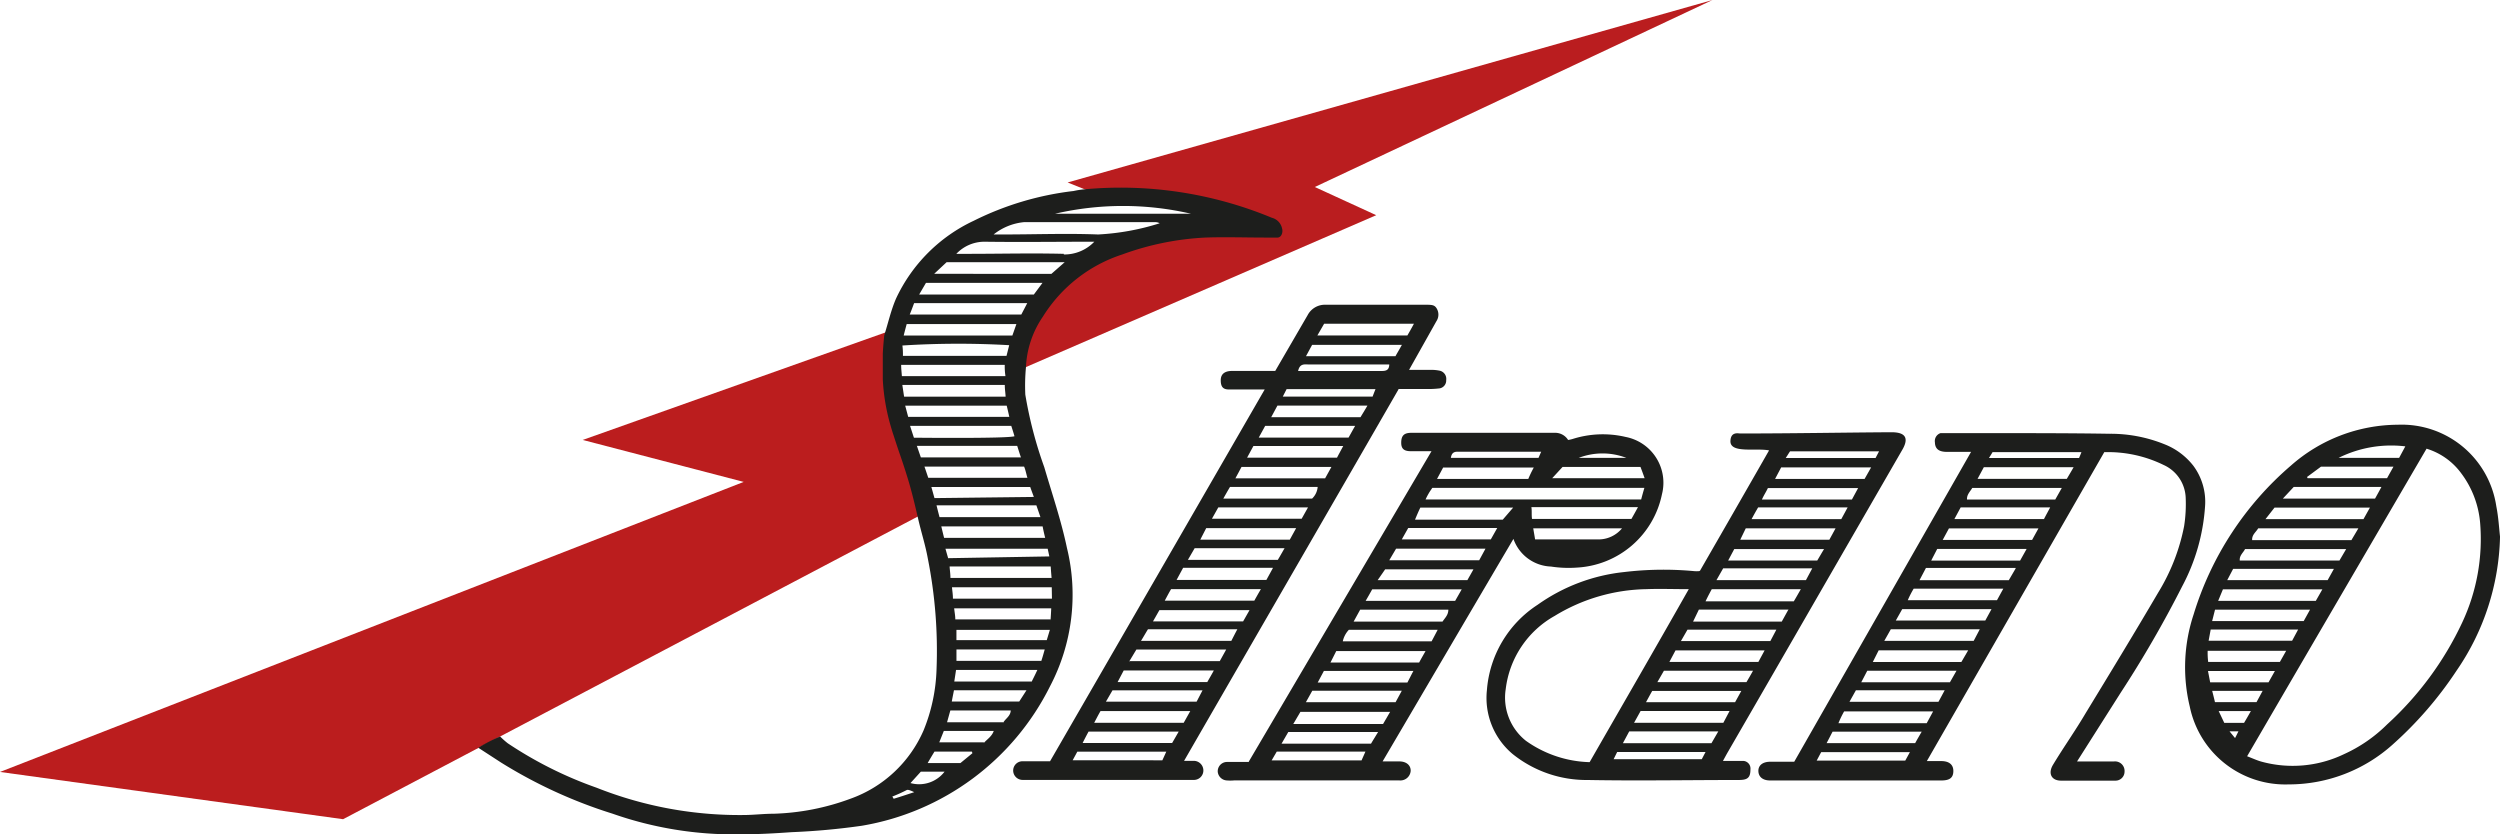 <svg xmlns="http://www.w3.org/2000/svg" width="114.514" height="38.224" viewBox="0 0 114.514 38.224">
    <path d="M456.68,456.84l-14.188,5.039,7.374,1.922L415.8,477.087l15.716,2.164,26.625-14.022-1.1-4.247Z" transform="translate(-415.801 -441.727)" fill="#bb1d1e"/>
    <path d="M612.184,403.442,582.645,411.8l2.183.878,6.045.56-4.816,1.134-3.891,2.055-1.457,2.4-.408,1.618,16.48-7.146-2.814-1.291Z" transform="translate(-533.742 -403.442)" fill="#ba1d1f"/>
    <g transform="translate(21.913 8.608)">
        <path d="M597.417,456.654c-3.279,5.694-6.539,11.322-9.822,17.016h.475a.441.441,0,0,1,.408.472v0a.432.432,0,0,1-.408.4h-7.881a.432.432,0,0,1-.422-.437.427.427,0,0,1,.436-.417h1.253c3.274-5.666,6.534-11.313,9.832-17.03H589.65c-.266,0-.375-.119-.375-.422,0-.38.323-.427.522-.427h1.974l1.485-2.557a.892.892,0,0,1,.75-.475h4.622c.3,0,.427,0,.527.152a.545.545,0,0,1,0,.6l-1.253,2.23h1.02a1.966,1.966,0,0,1,.38.038.384.384,0,0,1,.3.432.365.365,0,0,1-.346.384h-.005a3.964,3.964,0,0,1-.475.024h-1.362m-1.983,1.689H591.31l-.294.536h4.114c.095-.171.185-.332.3-.536m-11.388,12.631h4.128l.27-.517h-4.124l-.3.517m5.372-9.3h4.071a.835.835,0,0,0,.256-.536H589.7c-.1.166-.185.318-.308.536m-4.271,7.445h4.109l.294-.531h-4.114l-.328.546m7.645-6.107h-4.119l-.27.527h4.1l.29-.527m-5.376,9.319H583.22c-.1.185-.181.342-.271.522h4.1l.3-.522m.422-7.867h4.119c.1-.166.19-.327.308-.532h-4.119l-.308.532m-3.213,5.6h4.1c.09-.161.185-.318.3-.532h-4.128l-.28.532m1.613-2.781H590.3l.294-.517h-4.128l-.294.517m9.822-9.884h-4.123l-.285.531h4.09c.086-.142.185-.3.318-.531m-9.281,8.935h4.1c.09-.161.18-.323.3-.527H587c-.1.166-.181.327-.29.527m7.635-6.126h-4.119c-.09.171-.175.332-.28.522h4.11l.289-.522m2.933-5.073c.085-.152.18-.309.294-.517H593.46l-.28.517Zm-3.573-.949h4.119c.1-.171.19-.332.3-.536h-4.114l-.309.536m-2.04,10.643h-4.109l-.3.555h4.114l.294-.536m-1.177-5.063H594.6c.09-.176.181-.337.285-.536h-4.114l-.29.536m2.8,2.278h-4.119l-.29.517h4.11l.3-.536m-3.246,5.6h-4.095c-.1.161-.195.332-.318.531h4.137c.085-.166.161-.318.275-.531m-2.154,3.748h-4.114c-.1.171-.181.332-.289.536h4.1l.3-.536m-5.4,2.254H586.6c.061-.128.114-.252.18-.394h-4.076c-.062.119-.123.228-.213.394m10.34-17.832H596.6c.194,0,.389,0,.394-.3h-3.7c-.181,0-.4-.052-.475.3m3.535.83h-4.062l-.175.342h4.114c.043-.114.081-.213.133-.342" transform="translate(-555.271 -447.426)" fill="#1d1e1c"/>
        <path d="M716.227,474.392l-8.138,14.169h.659c.37,0,.565.171.555.475s-.185.408-.536.413h-7.853c-.342,0-.531-.166-.541-.422s.176-.427.522-.436h1.12l8.1-14.193h-1.087c-.308,0-.56-.076-.569-.437a.382.382,0,0,1,.256-.422h2.415c1.779,0,3.564,0,5.343.029a6.577,6.577,0,0,1,2.486.474,3.126,3.126,0,0,1,1.338.992,2.767,2.767,0,0,1,.536,1.856,9.047,9.047,0,0,1-1.049,3.668,51.637,51.637,0,0,1-2.814,4.868l-2,3.151h1.7a.437.437,0,0,1,.475.4.468.468,0,0,1,0,.08.413.413,0,0,1-.421.4h-2.483c-.451,0-.612-.337-.37-.731.474-.788,1.02-1.556,1.5-2.372,1.115-1.832,2.235-3.668,3.322-5.523a9.172,9.172,0,0,0,1.181-3.032,6.585,6.585,0,0,0,.071-1.319,1.713,1.713,0,0,0-1.006-1.481,5.781,5.781,0,0,0-2.714-.588m-1.945,1.637h-4.109c-.1.171-.257.309-.242.531h4.043l.3-.531m-3.867-.413h4.095c.09-.157.195-.328.313-.536H710.7l-.289.536m2.5,2.795.29-.527h-4.1l-.285.527Zm-.247.413h-4.1c-.09.18-.176.337-.275.536h4.071l.3-.536m-4.807,8.37h-4.081c-.09.171-.171.332-.275.527h4.057c.09-.166.176-.313.3-.527m1.5-9.737h4.1c.09-.176.18-.337.285-.536h-4.1l-.289.536m.1,6.947h-4.09l-.275.527h4.062l.3-.527m-3.834-.4h4.057l.313-.536h-4.1l-.27.536m1.053-1.9h4.1l.285-.522h-4.09l-.294.522m3.843.4h-4.071l-.3.532h4.095l.28-.532m-5.969,3.322h4.076c.09-.161.175-.323.285-.527h-4.067l-.294.527m7.042-5.182h-4.1a4.183,4.183,0,0,0-.27.527h4.086l.289-.527m.565-.949h-4.109l-.294.56h4.09l.313-.536m-3.8,6.548h-4.057a4.363,4.363,0,0,0-.261.541h4.043l.294-.541m-5.125,1.865c-.062.109-.123.232-.209.389H707.1l.213-.389Zm7.678-13.472h4.133c.033-.085.071-.166.109-.271H711.1c-.043.076-.086.142-.166.271" transform="translate(-641.742 -462.307)" fill="#1d1e1c"/>
        <path d="M614.3,488.544l8.366-14.212h-.854c-.252,0-.526,0-.532-.37s.152-.474.475-.474h6.6a.7.7,0,0,1,.522.261l.048.067a1.488,1.488,0,0,0,.213-.048,4.577,4.577,0,0,1,2.425-.09,2.136,2.136,0,0,1,1.687,2.505c-.008.038-.016.076-.026.114a4.208,4.208,0,0,1-3.886,3.364,5.344,5.344,0,0,1-1.2-.047,1.893,1.893,0,0,1-1.718-1.267c-2,3.393-3.972,6.757-5.993,10.193h.764c.327,0,.531.18.522.437a.474.474,0,0,1-.512.434l-.02,0H613.62a1.977,1.977,0,0,1-.337,0,.441.441,0,0,1-.408-.4.427.427,0,0,1,.408-.446H614.3m18.117-12.556h-9.713c-.062.095-.119.171-.166.256a2.871,2.871,0,0,0-.142.275h9.875c.043-.166.085-.318.147-.532m-.593,1.424c.1-.176.19-.337.3-.541h-4.883c.029.18,0,.351.029.541Zm-5.4-.517h-4.271c-.085.18-.142.309-.242.551h4.019l.475-.551m.949-1.836H623.2l-.28.522H627.1a5.262,5.262,0,0,1,.252-.522m-10.439,10.748h4.109l.285-.526h-4.1l-.294.526m6.259-3.692c.109-.166.266-.3.266-.546H619.4l-.3.546Zm-.223.375h-4.066a1.108,1.108,0,0,0-.28.531h4.067c.09-.166.171-.323.28-.531m-3.3-1.324h4.1l.3-.527h-4.1c-.09.161-.18.323-.3.527m1.082-1.86h4.119l.289-.532h-4.095l-.313.532m-4.935,8.4h4.1c.095-.161.2-.328.323-.532h-4.114l-.308.532m5.765-2.8c.1-.19.176-.346.275-.531h-4.1l-.284.531Zm-1.115,1.9.323-.555h-4.109l-.327.555Zm-2.429-2.814H622.1c.09-.171.185-.332.294-.527h-4.09l-.266.527m6.591-4.271h-4.085l-.342.494h4.109c.095-.171.19-.332.308-.55m-3.322-1.314h4.086l.294-.522H621.6l-.294.522m7.365-3.321-.475.517h4.233c-.071-.2-.128-.356-.19-.517Zm-1.262,3.321h2.88a1.394,1.394,0,0,0,1.105-.508h-4.067c.033.2.062.361.09.541m-12.072,10.088h4.119c.057-.133.114-.256.176-.4h-4.062l-.233.4m8.185-13.856h4.038c.038-.085.067-.156.123-.28H624c-.185,0-.4-.048-.446.28m8.038,0a3.037,3.037,0,0,0-2.183,0Z" transform="translate(-579.009 -462.271)" fill="#1d1e1c"/>
        <path d="M666.159,479.737c1.049-1.822,2.1-3.649,3.165-5.514-.593-.119-1.746.142-1.77-.4,0-.474.361-.375.446-.375h.047c2.3,0,4.589-.043,6.885-.057.65,0,.816.275.474.84l-3.8,6.586q-2.078,3.607-4.161,7.208c-.071.123-.138.247-.233.422h.949a.351.351,0,0,1,.31.388v.01c0,.417-.185.475-.56.475-2.3,0-4.593.043-6.89,0a5.4,5.4,0,0,1-3.44-1.187,3.35,3.35,0,0,1-1.182-2.918,5.125,5.125,0,0,1,2.321-3.919,8.344,8.344,0,0,1,3.957-1.5,15.166,15.166,0,0,1,3.217-.043,1.277,1.277,0,0,0,.223,0m-.475.826c-.7,0-1.319-.024-1.941,0a8.31,8.31,0,0,0-4.195,1.224,4.444,4.444,0,0,0-2.244,3.35,2.524,2.524,0,0,0,.925,2.372,5.273,5.273,0,0,0,2.918.978c1.514-2.638,3.009-5.22,4.536-7.915m7.763-4.641h-4.133c-.095.2-.171.3-.275.527h4.123l.285-.527m-1.034,1.846h-4.114l-.252.522h4.081l.285-.522m-.527.949h-4.114l-.28.527h4.081c.095-.157.18-.309.313-.527m-4.93,1.423h4.1l.29-.541h-4.081l-.308.541m1.6-2.795h4.119l.29-.536h-4.1c-.1.171-.19.332-.3.536M673.993,475h-4.114l-.28.531h4.1L674,475m-3.217,5.58H666.7s-.171.309-.285.555h4.043c.095-.157.185-.318.318-.55m-7.858,6.51-.29.541h4.057l.313-.541Zm7.3-5.58h-4.109l-.266.551h4.062l.294-.532m-4.911,1.423h4.095l.275-.522h-4.071l-.3.522m-1.6,2.8h4.081l.285-.517h-4.081c-.095.166-.18.327-.285.517m5.433-2.373h-4.081l-.28.527h4.076l.285-.527m-4.906,1.452h4.076c.09-.152.185-.313.3-.522h-4.081l-.3.522m-.769,1.324-.3.541h4.09l.285-.541Zm6.643-11.588h4.119l.161-.308h-4.076c-.057.081-.1.157-.2.308m-3.673,13.467h-4.048l-.161.327h4.038l.171-.327" transform="translate(-610.204 -462.2)" fill="#1d1e1c"/>
        <path d="M783.854,477.319a11.237,11.237,0,0,1-1.988,6.121,17.239,17.239,0,0,1-2.913,3.374,7.119,7.119,0,0,1-4.783,1.841,4.465,4.465,0,0,1-4.527-3.564,7.684,7.684,0,0,1,.175-4.218,14.592,14.592,0,0,1,4.465-6.828,7.448,7.448,0,0,1,4.887-1.865,4.382,4.382,0,0,1,4.513,3.73c.1.5.128,1.016.171,1.391m-11.588,10.064c.252.095.441.185.641.242a5.416,5.416,0,0,0,3.8-.337,6.727,6.727,0,0,0,1.974-1.362,14.825,14.825,0,0,0,3.435-4.655,9.016,9.016,0,0,0,.826-4.584,4.39,4.39,0,0,0-.864-2.263,3.086,3.086,0,0,0-1.589-1.129c-2.733,4.683-5.457,9.343-8.219,14.088m4.536-9.49h-4.631c-.081.166-.266.294-.242.527h4.565l.309-.527m-.536.906H771.63l-.271.517h4.6l.3-.541m1.087-1.831h-4.57c-.1.175-.294.294-.275.541h4.546c.09-.157.19-.318.318-.541m-6.4,3.322h4.451l.3-.527h-4.555l-.218.527m6.942-4.271h-4.361l-.413.527H777.6l.294-.527m-2.743,4.674H770.8c-.048.185-.086.346-.133.522h4.195l.289-.522m-.745-5.623-.5.536h4.223c.095-.171.185-.332.294-.536Zm-3.9,7.046h3.825l.275-.512h-4.005c-.033.171-.057.313-.095.512m4.5-7.521.033.076h3.64l.294-.527h-3.321l-.641.474m-.949,7.958h-3.6a3.566,3.566,0,0,0,.024.512h3.284l.289-.512m-3.582.925c.038.2.071.365.1.522h2.672l.294-.522Zm8.755-9.761.284-.527a5.407,5.407,0,0,0-3.056.527ZM770.8,484.887h1.9l.28-.517h-2.311c.047.185.085.332.128.517m.427.949h.906c.1-.166.2-.342.313-.541h-1.476l.256.541m.242.389.252.308c.062-.114.1-.2.156-.308Z" transform="translate(-691.252 -461.333)" fill="#1d1e1c"/>
        <path d="M530.04,435.736a.64.64,0,0,0-.475-.512,18.064,18.064,0,0,0-8.608-1.3,3.965,3.965,0,0,0-.475.076,13.81,13.81,0,0,0-4.569,1.362,7.378,7.378,0,0,0-3.559,3.563c-.233.536-.361,1.12-.541,1.685-.028.28-.052.56-.066.84v1.186a9.3,9.3,0,0,0,.332,2.026c.052.176.1.351.161.527.1.308.2.617.308.925s.237.707.346,1.063c.185.607.332,1.229.474,1.846s.332,1.2.441,1.808a21.665,21.665,0,0,1,.4,5.073,8.024,8.024,0,0,1-.593,2.8,5.761,5.761,0,0,1-3.35,3.132,11.025,11.025,0,0,1-3.521.688c-.417,0-.83.047-1.248.057a17.748,17.748,0,0,1-6.857-1.248,18.164,18.164,0,0,1-4.071-2.036,3.69,3.69,0,0,1-.351-.313,7.292,7.292,0,0,0-1,.517l1.044.678a22.123,22.123,0,0,0,5.1,2.34,16.821,16.821,0,0,0,5.813.949c.8,0,1.6-.043,2.4-.1a31.616,31.616,0,0,0,3.212-.294,11.828,11.828,0,0,0,8.617-6.382,9.015,9.015,0,0,0,.778-6.344c-.261-1.248-.678-2.467-1.039-3.7a18.966,18.966,0,0,1-.868-3.321,8.923,8.923,0,0,1,.028-1.234,4.43,4.43,0,0,1,.778-2.34,6.734,6.734,0,0,1,3.635-2.847,12.885,12.885,0,0,1,3.8-.774c.911-.033,1.827,0,2.738,0h.593c.157-.023.233-.218.195-.4m-17.2,4.361h5.025l-.185.527h-4.978c.047-.19.09-.351.138-.527m4.7.949-.128.508h-4.745a3.112,3.112,0,0,0-.024-.474,40.8,40.8,0,0,1,4.9-.014Zm-4.954.921h4.745a2.943,2.943,0,0,0,.033.517h-4.745c-.009-.152-.033-.323-.033-.517m.047.92h4.7c0,.2.029.356.038.536h-4.65c-.028-.175-.052-.346-.081-.536Zm.138.949h4.65c.038.152.076.318.119.513H512.91Zm.223.926h4.636c.048.147.1.308.147.474-.342.114-4.607.067-4.607.067Zm.308.916h4.6c.052.161.1.327.171.527H513.49c-.052-.152-.109-.313-.176-.512Zm-1.053,16.171-.067-.109a7.02,7.02,0,0,0,.664-.3c.076-.038.337.1.337.1s-.726.242-.934.3m.764-.717.474-.522h1.087a1.471,1.471,0,0,1-1.561.522m2.287-.916h-1.5c.114-.2.209-.356.313-.527h1.713l.024.076Zm1.072-.949h-2.041l.209-.522h2.287c-.09.256-.3.375-.446.541Zm.882-.92H514.69c.057-.2.1-.365.152-.541h2.766c-.014.266-.242.37-.346.56Zm.74-.949h-3.089c.033-.185.066-.342.1-.517h3.322Zm.565-.916h-3.54c.033-.214.057-.365.081-.532h3.725c-.1.218-.185.384-.266.546Zm.441-.949h-3.881v-.522h4.043c-.057.2-.1.365-.162.541Zm.256-.949h-4.138V454.1H519.4Zm.171-.949h-4.361c0-.166-.033-.318-.052-.508h4.446c-.01.228-.019.38-.033.565Zm.066-.949h-4.536c0-.2-.028-.346-.043-.522h4.57Zm0-.949h-4.65c0-.19-.028-.346-.038-.527h4.631c.014.228.029.394.048.612Zm-.1-.987-4.655.081-.123-.432H519.3c.029.128.09.417.09.417Zm-.185-.849h-4.655c-.047-.185-.085-.342-.128-.526h4.641c.043.232.086.4.133.593Zm-.242-.949h-4.622c-.043-.161-.085-.323-.138-.541h4.574Zm-.308-.926-4.546.053-.142-.508H518.5c.052.147.166.455.166.455m-.29-.877h-4.546c-.062-.18-.109-.327-.175-.513h4.565c.071.166.095.332.156.527Zm-.285-7.478h-5.11c.076-.185.137-.351.2-.522h5.182Zm.574-.916h-5.253l.313-.536h5.338Zm.807-.949H514.1l.569-.532h5.409Zm.569-.916c-1.457-.038-2.914,0-4.37,0h-.555a1.772,1.772,0,0,1,1.276-.555c1.68.023,3.36,0,5.044,0a1.9,1.9,0,0,1-1.4.584Zm1.57-.887c-1.457-.057-2.918,0-4.38,0h-.408a2.638,2.638,0,0,1,1.4-.565h6.017a.425.425,0,0,1,.19.052,11.171,11.171,0,0,1-2.814.513m-1.983-.949a13.811,13.811,0,0,1,6.235,0Z" transform="translate(-493.223 -433.858)" fill="#1d1e1c"/>
    </g>
</svg>
